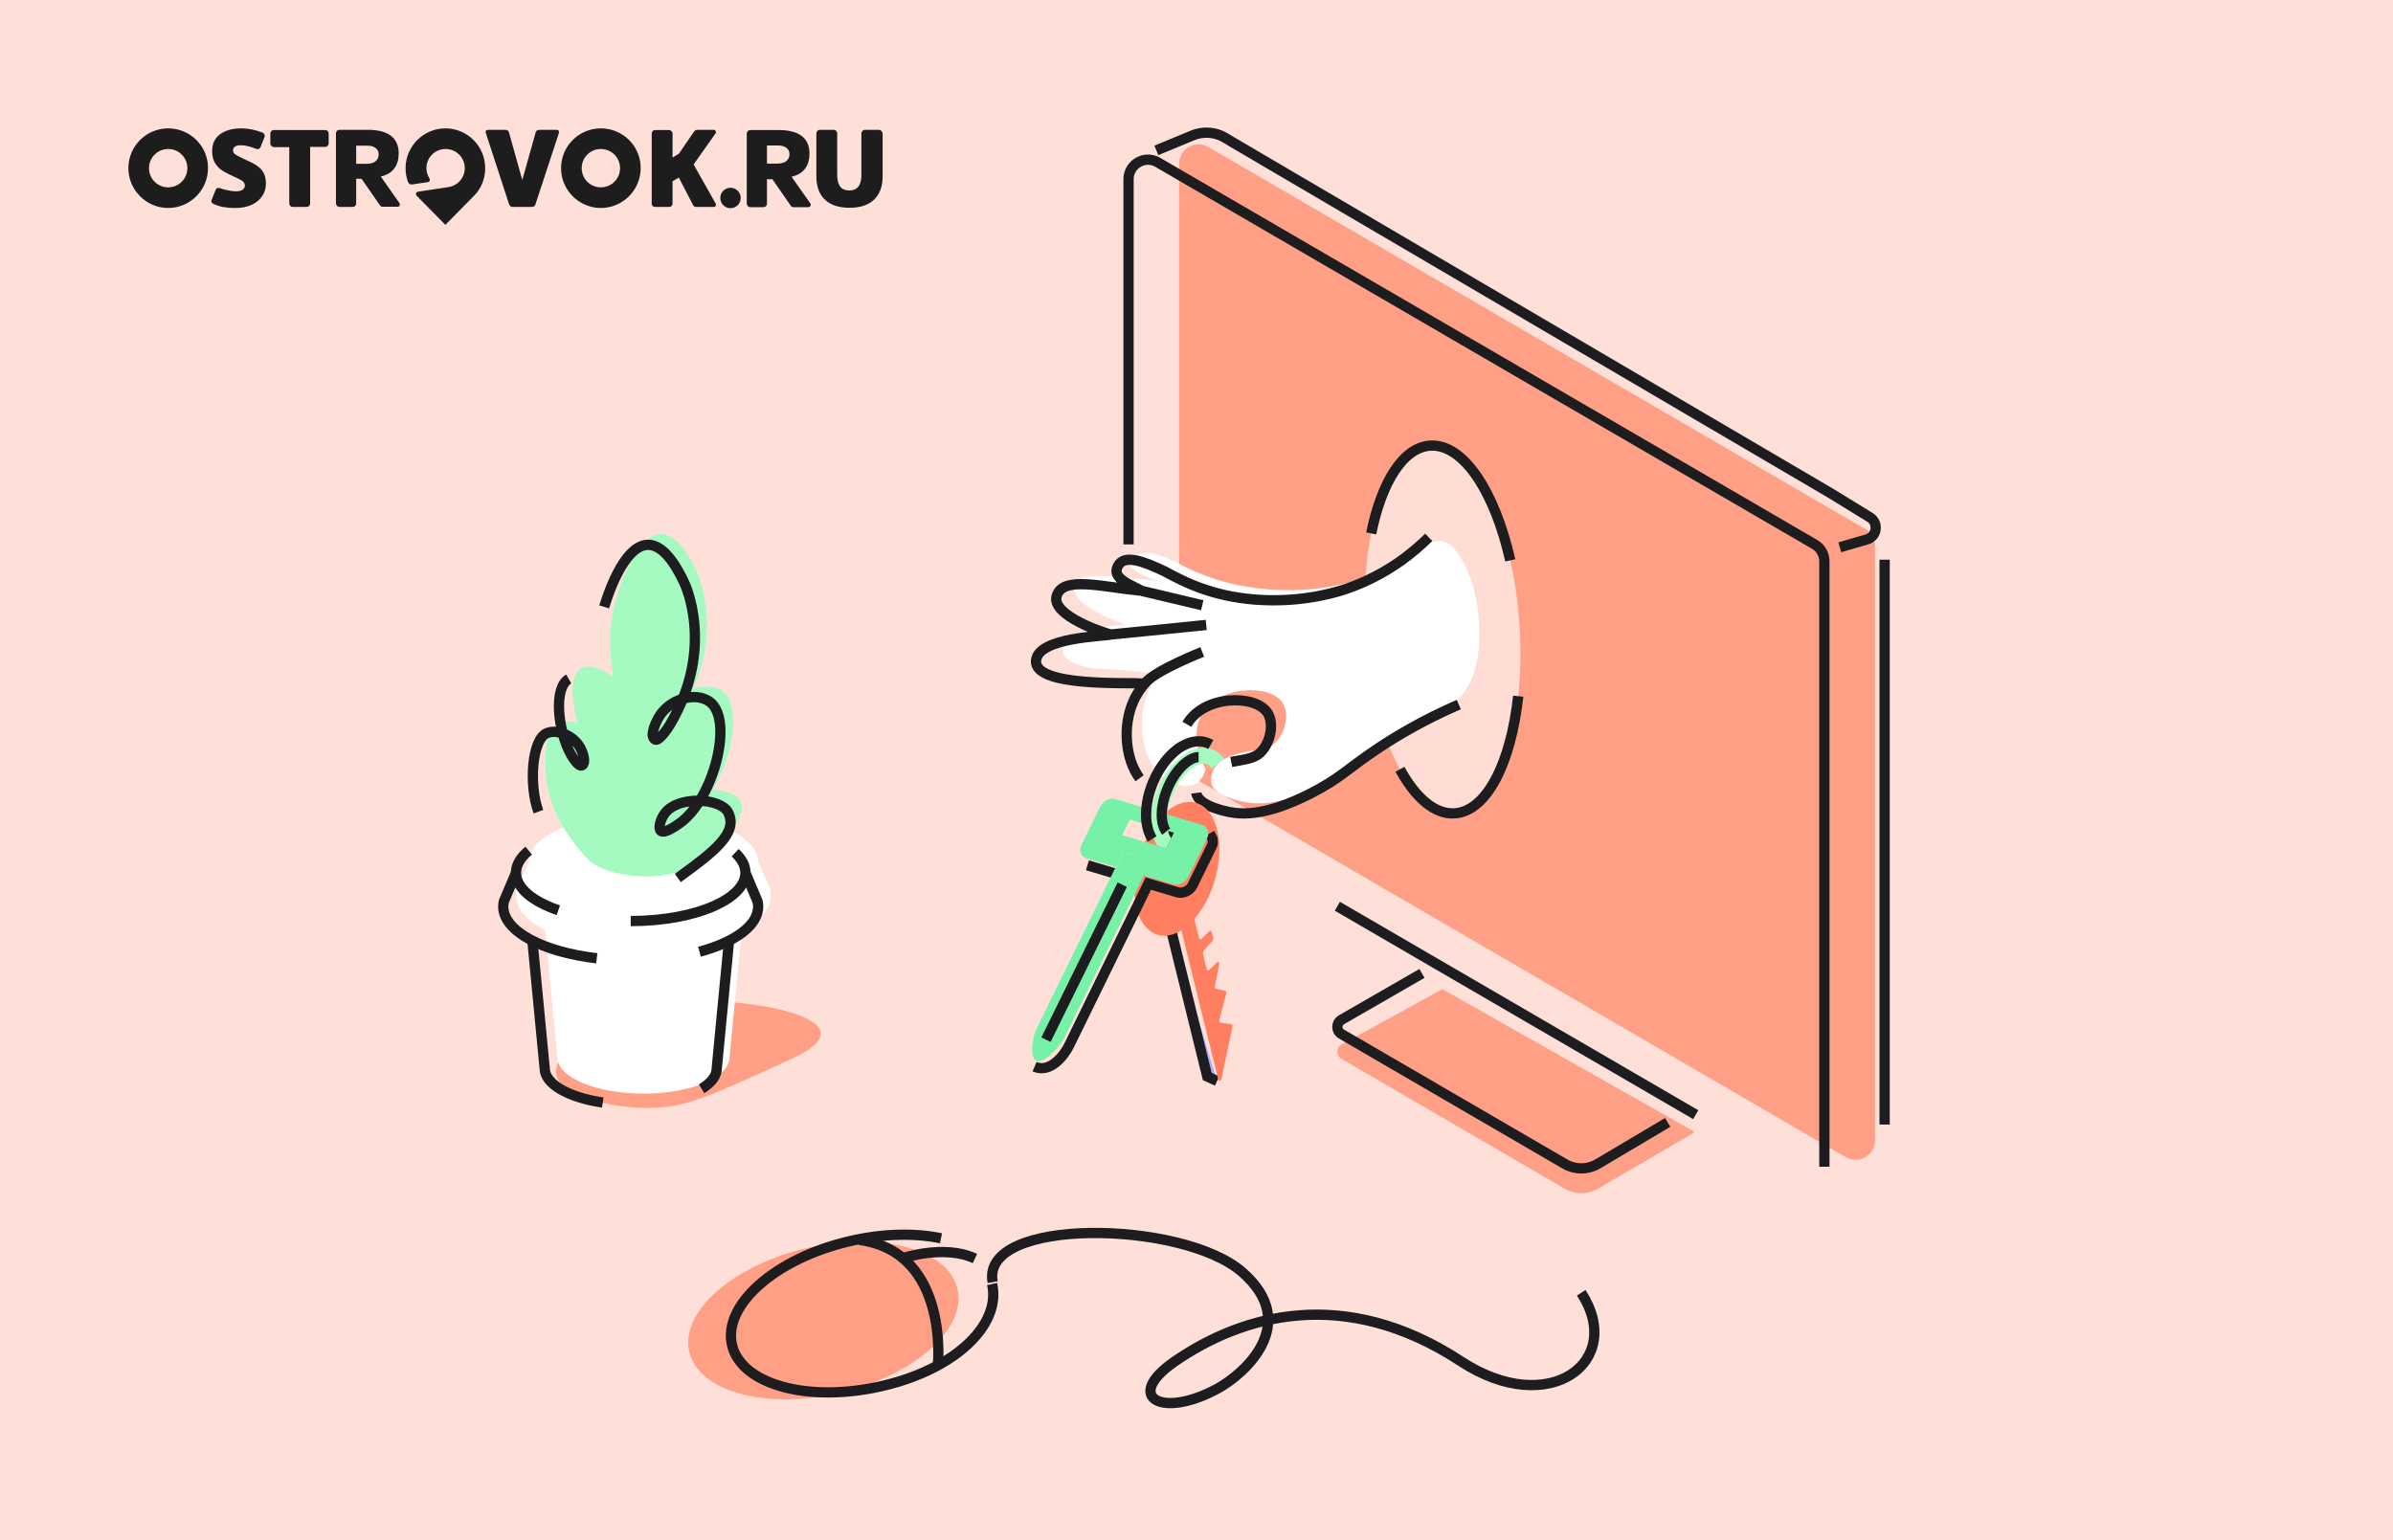 <svg xmlns="http://www.w3.org/2000/svg" width="466" height="300" fill="none"><path fill="#FFE0D8" d="M0 0h466v300H0z"/><path stroke="#1D1D1F" stroke-miterlimit="10" stroke-width="2" d="M367 109v110.006"/><path fill="#FF9F86" d="m359.442 225.368-127.93-74.411c-1.173-.682-1.894-1.939-1.894-3.303V31.922c0-2.935 3.155-4.769 5.678-3.303l127.93 74.411c1.173.681 1.894 1.939 1.894 3.303v115.728c0 2.935-3.155 4.769-5.678 3.303v.004ZM329.888 220.369c-.13.221-.318.416-.565.56l-18.217 10.6c-1.967 1.143-4.388 1.143-6.354 0l-43.529-25.318c-1.055-.614-1.055-2.151 0-2.765l19.663-10.815 49.002 27.738Z"/><path stroke="#1D1D1F" stroke-miterlimit="10" stroke-width="2" d="m324.756 218.594-13.65 8.098c-1.966 1.143-4.387 1.143-6.354 0l-43.529-25.317c-1.058-.615-1.058-2.151 0-2.766l15.682-9.037M260.429 176.492l20.68 12.029 48.885 28.432.226.131M219.766 106.028V34.911c0-2.119 1.646-3.665 3.511-3.809.718-.054 1.468.099 2.167.506l127.93 74.411c1.172.682 1.894 1.939 1.894 3.303v117.903M225.184 29.289l7.039-2.914c2.089-.865 4.465-.685 6.4.484l1.353.817 116.645 68.46 7.513 4.614c1.754 1.076 1.398 3.723-.578 4.298l-5.283 1.538"/><path fill="#FFDDD5" d="M283.303 158.402c8.28-.566 13.913-17.054 12.582-36.829-1.331-19.774-9.123-35.345-17.403-34.779-8.281.566-13.914 17.054-12.583 36.828 1.331 19.774 9.123 35.346 17.404 34.78Z"/><path stroke="#1D1D1F" stroke-miterlimit="10" stroke-width="2" d="M295.647 135.587c-1.41 13.005-6.131 22.386-12.342 22.812-3.876.265-7.641-3.002-10.691-8.581M267.018 103.881c2.017-9.957 6.208-16.73 11.463-17.089 6.44-.439 12.581 8.876 15.621 22.338"/><path fill="#fff" d="M282.643 137.274c-4.797 2.349-8.521 4.628-11.154 6.372-5.1 3.38-6.936 5.291-10.856 7.577-.763.441-1.602.899-2.558 1.386-8.349 4.234-12.94 4.125-15.815 3.559-1.001-.199-6.05-1.29-6.355-3.7-.308-2.414 1.157-4.001 2.803-4.801 3.806-1.85 7.647-1.172 9.623-3.022 2.049-1.92 2.796-5.761 1.411-7.826-2.409-3.594-12.375-3.424-15.673 2.276-2.675 4.625.515 10.342.705 10.671-.101.477-.463 1.85-1.693 2.702-2.243 1.552-5.585-.496-5.932-.711-4.698-2.916-6.106-11.177-3.529-17.073.692-1.581 1.572-2.762 2.259-3.556-3.67-.188-7.412-.717-11.085-.905-2.421.118-7.889-.954-7.889-3.729 0-4.411 11.066-4.516 12.41-4.894-.918-.112-11.527-3.963-10.024-7.749 1.08-2.727 8.086-1.549 16.095-.717-4.079-1.648-6.014-2.391-5.016-4.004 1.575-2.551 5.486-1.271 8.791.419 4.206 2.292 10.627 5.013 20.088 5.365 1.293.048 2.535.038 3.714-.01 6.535-.282 11.193-1.85 12.381-2.266 4.639-1.626 8.361-3.856 11.191-5.967 2.11-1.574 4.952-1.94 6.61.105 1.83 2.257 3.897 6.047 4.647 12.086 1.824 14.659-5.149 18.412-5.149 18.412Z"/><path stroke="#1D1D1F" stroke-miterlimit="10" stroke-width="2" d="M221.917 151.568c-2.795-3.776-3.332-10.13-1.239-14.915.693-1.584 1.573-2.765 2.259-3.556-3.669-.192-21.667.704-21.184-4.465.422-4.551 13.267-4.689 14.617-5.067M239.766 148.387c2.31-.445 4.353-.589 5.624-1.78 2.049-1.92 2.796-5.761 1.41-7.826-2.408-3.591-12.374-3.424-15.672 2.276M284.08 137.216c-6.958 3.022-12.146 6.149-15.533 8.396-6.09 4.033-7.526 5.976-13.413 8.962-8.349 4.231-12.94 4.122-15.816 3.556-.222-.045-.644-.131-1.172-.269-.518-.138-1.14-.32-1.769-.56-.023-.006-.045-.013-.067-.022-.807-.305-1.621-.698-2.243-1.185-.597-.467-1.023-1.018-1.103-1.664M234.893 121.712s-11.218 1.155-18.522 1.85c-.931-.119-11.81-3.633-10.596-7.525 1.214-3.892 8.661-1.773 16.67-.941-2.675-1.386-6.02-2.525-4.737-4.891 1.284-2.365 5.102-.81 9.055 1.05 4.209 2.292 10.084 5.268 19.545 5.621 8.454.313 14.691-1.783 16.098-2.276 7.87-2.756 13.102-7.256 15.812-9.958M234.121 126.977s-9.277 3.627-11.183 6.117M234.121 117.871l-11.679-2.772"/><path fill="#AEA8FF" d="m227.912 180.535 7.186 29.127 1.91.857"/><path stroke="#1D1D1F" stroke-miterlimit="10" stroke-width="2" d="m227.912 180.535 7.186 29.127 1.91.857"/><path fill="#AEA8FF" d="M227.025 160.815c.518.154.937.647 1.134 1.45.401 1.617-.251 3.867-1.448 5.025-.604.583-1.23.778-1.757.621"/><path stroke="#1D1D1F" stroke-miterlimit="10" stroke-width="2" d="M227.025 160.815c.518.154.937.647 1.134 1.45.401 1.617-.251 3.867-1.448 5.025-.604.583-1.23.778-1.757.621"/><path fill="#FF7F60" d="m239.81 199.487-2.157-.336c-.175-.029-.257-.298-.178-.593l1.306-5.002c.076-.285 0-.544-.165-.583l-1.846-.432c-.153-.032-.229-.262-.178-.528l.81-4.135c.083-.433-.165-.685-.426-.436l-1.534 1.482c-.178.17-.366.115-.426-.118l-.743-3.012c-.051-.221.028-.528.184-.704l1.623-1.825c.166-.185.248-.515.178-.736l-.343-1.075c-.067-.215-.248-.253-.416-.09l-1.554 1.501c-.178.17-.365.115-.425-.121l-.934-3.774c3.822-4.375 5.801-11.865 4.447-17.351-1.439-5.848-6.131-7.192-10.471-3.002-4.34 4.189-6.688 12.335-5.245 18.183 1.251 5.079 4.949 6.763 8.743 4.375l7.183 29.124c.064.262.264.272.426.118.089-.086.168-.23.21-.41l2.109-9.976c.061-.282-.022-.519-.184-.548l.006.004Zm-10.942-31.56c-1.2 1.159-2.494.788-2.897-.829-.397-1.616.251-3.866 1.452-5.021 1.194-1.159 2.494-.788 2.891.829.397 1.616-.251 3.866-1.449 5.021h.003Z"/><path stroke="#1D1D1F" stroke-miterlimit="10" stroke-width="2" d="m235.556 162.307.397.694c.022.035.041.071.057.106.007.013.013.029.019.045.013.035.029.07.042.105.006.02.016.039.022.058.003.013.006.026.009.038.016.055.029.109.042.167.003.016.012.035.012.054v.026c.004.032.01.064.01.096.003.038.01.08.01.121v.189c0 .01-.004.023-.004.032-.003.064-.012.125-.025.189-.003.026-.006.048-.013.074-.019.086-.044.176-.076.262v.007c-.029.076-.06.15-.095.224l-3.708 7.573c-.032.067-.07.134-.111.201-.003.007-.01.01-.01.013-.044.074-.092.144-.146.211-.006.007-.013.016-.019.026-.013.016-.028.032-.041.048-.032.038-.064.074-.096.109-.009.009-.022.022-.031.035-.013.013-.029.026-.042.038-.028.029-.057.058-.089.087-.012.013-.028.025-.041.038-.013.01-.028.019-.041.032-.032.026-.061.051-.092.074-.016.013-.032.025-.048.038-.013.01-.029.019-.041.029-.035.022-.067.045-.102.067-.016.013-.032.026-.051.035-.012.01-.025.016-.038.023-.038.022-.076.045-.117.064-.019.009-.039.022-.058.032-.012.003-.022.009-.031.013-.054.025-.112.048-.166.07-.015.006-.031.016-.05.022-.004.004-.01.004-.013.004-.092.035-.184.064-.277.086-.009.003-.015.01-.025.01-.016.006-.029.006-.044.009-.073.016-.147.029-.22.039-.022.003-.044.009-.066.009-.092.01-.185.016-.277.016h-.054c-.076-.003-.152-.009-.229-.019-.025-.003-.05-.006-.076-.009-.092-.016-.184-.036-.273-.061l-5.617-1.681-15.479 31.614c-.954 1.899-3.626 5.368-6.681 4.05"/><path fill="#81E5F5" d="m211.76 168.516 6.389 1.911-6.389-1.911Z"/><path stroke="#1D1D1F" stroke-miterlimit="10" stroke-width="2" d="m211.76 168.516 6.389 1.911"/><path fill="#76F2A8" d="M234.015 160.633c1.128.336 1.601 1.504 1.061 2.605l-3.708 7.573c-.54 1.101-1.89 1.722-3.018 1.386l-5.617-1.68 1.414-2.89-5.481-1.639-1.413 2.89-5.618-1.68c-1.127-.336-1.598-1.505-1.061-2.606l3.708-7.573c.54-1.101 1.887-1.725 3.015-1.386l16.718 5.003v-.003Zm-6.904 4.564 1.484-3.031-8.569-2.564-1.484 3.031 8.569 2.564Z"/><path fill="#76F2A8" d="m224.154 167.627-1.414 2.89-15.479 31.614c-.727 1.482-3.828 4.948-5.343 4.497-1.51-.452-.865-4.654-.137-6.136l15.479-31.614 1.413-2.89 5.481 1.639Z"/><path fill="#A4FAC1" d="m227.642 162.47-3.39-1.014c.166 1.245.54 2.333 1.1 3.21l1.763.528.962-1.968c-.168-.208-.314-.461-.435-.756Zm9.118-16.192c-1.432-.832-3.151-.842-4.908-.032-.235.102-.467.227-.699.362-2.326 1.35-4.35 3.959-5.62 6.939-.563 1.331-.979 2.736-1.195 4.138-.003.016-.006.032-.006.048-.121.743-.178 1.482-.178 2.209 0 .31.013.608.035.902.016.209.038.41.063.612.166 1.245.54 2.333 1.1 3.21l1.763.528.962-1.968c-.168-.208-.314-.461-.435-.756-.086-.201-.155-.419-.216-.656-.143-.544-.216-1.178-.216-1.872 0-.432.029-.877.083-1.322.003-.016.003-.029.006-.045.175-1.392.604-2.826 1.207-4.154 1.014-2.238 2.523-4.184 4.175-5.144.057-.035.114-.067.175-.096.451-.243.997-.454 1.528-.454.295 0 .581.064.848.217.293.167.543.435.75.791.616-.759 1.423-1.341 2.262-1.754.067-.029.127-.061.191-.087-.445-.681-1.011-1.232-1.675-1.616Z"/><path stroke="#1D1D1F" stroke-miterlimit="10" stroke-width="2" d="M224.379 163.386c-.559-.877-.934-1.966-1.099-3.211-.025-.201-.048-.403-.063-.611-.023-.294-.035-.592-.035-.903 0-.726.057-1.465.178-2.208 0-.016.003-.032.006-.048.216-1.402.632-2.807 1.194-4.139 1.271-2.979 3.295-5.588 5.621-6.939.232-.134.464-.259.699-.361 1.757-.81 3.475-.801 4.908.032m-8.683 16.947c-.168-.208-.314-.46-.435-.755-.086-.202-.156-.419-.216-.656-.143-.544-.216-1.178-.216-1.873 0-.432.029-.877.083-1.321.003-.016.003-.029.006-.045.175-1.393.604-2.826 1.207-4.155 1.014-2.237 2.523-4.183 4.175-5.143.057-.036.114-.068.175-.096.451-.244.997-.455 1.528-.455M218.543 172.29l-14.853 30.189"/><path fill="#FF9F86" d="M109.422 205.773c-5.593 7.513 10.83 10.198 17.221 9.994 6.39-.204 9.473-1.219 27.566-9.588 18.093-8.37-12.949-11.963-16.794-10.925-12.436 3.357-22.401 3.006-27.993 10.519Z"/><path stroke="#1D1D1F" stroke-miterlimit="10" stroke-width="2" d="M134.078 156.012h-.005"/><path fill="#fff" d="M125.304 177.27H105.79l2.759 28.67c0 3.895 7.5 7.05 16.755 7.05 9.254 0 16.755-3.157 16.755-7.05l2.759-28.67h-19.514Z"/><path fill="#fff" d="m150.127 173.452-2.482-5.584h-3.058c-4.55-2.36-11.496-3.868-19.281-3.868-7.784 0-14.731 1.508-19.281 3.868h-3.058l-2.482 5.584h.113c-.074.328-.113.659-.113.995 0 5.769 11.114 10.446 24.821 10.446s24.821-4.677 24.821-10.446c0-.336-.039-.667-.112-.995h.112Z"/><path fill="#fff" d="M125.303 177.268c12.338 0 22.339-4.208 22.339-9.4 0-5.191-10.001-9.4-22.339-9.4-12.337 0-22.339 4.209-22.339 9.4 0 5.192 10.002 9.4 22.339 9.4Z"/><path fill="#A4FAC1" d="M134.474 168.88c6.998-5.065 11.024-10.234 9.792-12.782-1.365-2.817-9.593-3.303-12.274.138-.877 1.126-1.401 2.982-.828 3.474.721.617 3.038-1.04 3.725-1.529 6.615-4.729 10.526-20.165 5.792-23.618-2.833-2.064-9.039-.047-10.619 3.335-.738 1.58-.633 3.816 0 4.028.668.225 1.93-1.896 2.619-3.056 8.97-15.095 3.033-27.506 3.033-27.506-.928-1.941-3.528-7.376-7.032-7.364-4.874.017-8.081 10.55-8.549 12.086-1.98 6.502-1.36 12.273-.688 15.7-3.921-2.612-5.604-2.01-6.207-1.667-3.004 1.716-1.683 9.966.894 14.587.405.723 1.319 2.367 1.728 2.222.402-.144.37-2.042-.414-3.474-1.211-2.214-4.401-3.656-6.481-2.779-2.916 1.232-2.803 6.667-2.759 8.891.169 8.122 5.077 14.481 8.549 18.06 0 0 2.604 2.617 9.823 3.029 6.15.35 9.896-1.78 9.896-1.78v.005Z"/><path stroke="#1D1D1F" stroke-miterlimit="10" stroke-width="2" d="M136.624 212.045c1.862-1.136 2.952-2.516 2.952-3.999l2.392-24.843M103.677 183.203l2.389 24.843c0 3.093 4.732 5.722 11.313 6.672"/><path stroke="#1D1D1F" stroke-miterlimit="10" stroke-width="2" d="M116.215 186.626C105.713 185.409 98 181.361 98 176.555c0-.339.039-.669.113-.998l2.369-5.583M145.161 169.976l2.369 5.584c.074.328.113.659.113.997 0 3.693-4.555 6.939-11.433 8.796"/><path stroke="#1D1D1F" stroke-miterlimit="10" stroke-width="2" d="M108.725 177.271c-5.03-1.723-8.243-4.352-8.243-7.295 0-1.552.895-3.019 2.48-4.31M143.156 166.076c1.289 1.187 2.007 2.508 2.007 3.9 0 2.461-2.247 4.703-5.925 6.379-4.082 1.859-9.923 3.024-16.414 3.024"/><path stroke="#1D1D1F" stroke-linejoin="round" stroke-width="2" d="M110.756 132.228c-3.004 1.715-2.147 10.088.431 14.712.404.723 1.524 2.483 2.188 2.098.664-.385.37-2.041-.414-3.473-1.21-2.214-4.401-3.656-6.481-2.78-2.916 1.232-3.516 10.119-1.632 15.293M131.992 170.988c6.998-5.065 11.864-8.785 9.792-12.782-1.441-2.777-9.593-3.303-12.274.139-.877 1.125-1.401 2.982-.828 3.473.72.617 3.038-1.04 3.724-1.528 6.616-4.73 10.527-20.166 5.793-23.619-2.833-2.064-8.062-.513-10.063 3.273-.814 1.541-1.551 3.498-.554 4.091.607.362 2.193-1.738 2.881-2.898 8.971-15.095 2.772-27.668 2.772-27.668-.929-1.94-3.529-7.376-7.033-7.363-4.873.017-8.081 10.55-8.549 12.086"/><path fill="#FF9F86" d="M163.559 271.253c14.424-3.365 24.676-12.401 22.897-20.184-1.779-7.783-14.914-11.365-29.338-8.001-14.425 3.364-24.676 12.401-22.897 20.183 1.778 7.783 14.914 11.366 29.338 8.002Z"/><path stroke="#1D1D1F" stroke-miterlimit="10" stroke-width="2" d="M193.193 250.066c.702 3.068-.221 6.278-2.48 9.248-3.471 4.562-10.097 8.556-18.835 10.594-14.424 3.364-27.559-.218-29.338-8.001-1.779-7.783 8.473-16.819 22.897-20.183 6.506-1.518 12.75-1.622 17.808-.565"/><path stroke="#1D1D1F" stroke-miterlimit="10" stroke-width="2" d="M182.606 266.367s2.559-22.447-15.239-24.898"/><path stroke="#1D1D1F" stroke-miterlimit="10" stroke-width="2" d="M175.609 245.098s8.161-2.84 14.249 0M193.308 249.697c-2.425-12.763 36.892-12.087 48.543-2.001 11.652 10.086.425 19.917-4.75 22.734-10.99 5.981-18.345 1.61-8.342-5.282 13.092-9.02 32.995-14.925 55.782 0 17.158 11.238 32.077 0 23.375-13.384"/><g clip-path="url(#a)"><path fill="#1D1D1D" d="M64.003 27.922v-1.907c0-.447-.325-.69-.69-.69h-9.984c-.446 0-.69.365-.69.731v1.907c0 .365.365.69.731.69h2.963v10.958c0 .406.284.69.69.69h2.679c.406 0 .69-.284.69-.69V28.612h2.963c.325 0 .649-.284.649-.69Zm40.262 11.892c.081-.203 3.693-11.283 4.586-13.962.081-.325-.122-.568-.446-.568h-3.41c-.406 0-.609.284-.69.528-.081.244-2.597 9.254-2.597 9.254s-2.517-9.051-2.598-9.294c-.081-.244-.284-.487-.69-.487h-3.409c-.325 0-.528.243-.406.609.162.487 4.465 13.637 4.546 13.921.122.325.406.487.649.487h3.775c.406 0 .609-.243.69-.487Zm-62.665-.081c.609.243 1.258.487 1.745.568.69.122 1.502.203 2.516.203 1.218 0 2.232-.203 3.125-.609.893-.406 1.583-.974 2.07-1.705.487-.731.731-1.542.731-2.476 0-1.015-.243-1.867-.771-2.516-.487-.69-1.421-1.299-2.719-1.867-1.339-.609-2.192-1.055-2.476-1.258-.325-.243-.447-.487-.447-.812 0-.284.122-.487.365-.69.243-.203.609-.284 1.136-.284.852 0 1.867.243 2.963.69.365.162.771.041.933-.406.243-.649.609-1.583.731-1.826.162-.446-.081-.812-.406-.933-1.38-.528-2.76-.812-4.099-.812-1.786 0-3.166.406-4.18 1.177-1.015.771-1.502 1.867-1.502 3.247 0 .731.122 1.38.365 1.948.243.528.609 1.015 1.096 1.461.487.406 1.218.852 2.232 1.299 1.096.487 1.745.812 1.989.974.243.162.446.325.528.487.122.162.162.325.162.528 0 .325-.122.609-.406.812-.284.203-.731.325-1.339.325-.69 0-1.461-.162-2.313-.365-.243-.081-.528-.162-.771-.244-.284-.122-.731-.081-.893.406-.203.528-.528 1.299-.731 1.826-.203.406.081.731.365.852ZM32.752 25c-4.302 0-7.752 3.49-7.752 7.752 0 4.261 3.49 7.752 7.752 7.752 4.261 0 7.752-3.49 7.752-7.752.041-4.262-3.45-7.752-7.752-7.752Zm0 11.486c-2.07 0-3.734-1.664-3.734-3.734 0-2.07 1.664-3.734 3.734-3.734 2.07 0 3.734 1.664 3.734 3.734s-1.664 3.734-3.734 3.734Zm36.609-1.664h1.055s3.45 4.992 3.572 5.154c.122.203.284.284.568.284h2.882c.446 0 .528-.446.365-.69-.162-.243-3.653-5.195-3.653-5.195 2.516-.568 3.49-2.313 3.49-4.505 0-2.963-1.948-4.586-6.007-4.586h-5.52c-.406 0-.69.325-.69.69v13.637c0 .365.325.69.69.69h2.557c.365 0 .69-.284.69-.649v-4.83Zm0-6.453h2.192c1.38 0 2.192.69 2.192 1.664 0 1.258-.933 1.867-2.354 1.867h-2.029v-3.531Zm88.437 11.242c-.163-.243-3.653-5.195-3.653-5.195 2.516-.568 3.49-2.313 3.49-4.505 0-2.963-1.948-4.586-6.006-4.586h-5.52c-.406 0-.69.325-.69.69v13.637c0 .365.325.69.69.69h2.557c.365 0 .69-.284.69-.649v-4.789h1.055s3.45 4.992 3.572 5.154c.121.203.284.284.568.284h2.882c.446-.041.527-.528.365-.731Zm-6.413-7.752h-2.029v-3.531h2.192c1.379 0 2.191.69 2.191 1.664 0 1.258-.933 1.867-2.354 1.867Zm-7.143 6.697c0-1.096-.893-1.989-1.989-1.989-1.095 0-1.988.893-1.988 1.989 0 1.096.893 1.989 1.988 1.989 1.096 0 1.989-.893 1.989-1.989Zm26.868-13.272h-2.679c-.405 0-.69.365-.69.69v8.077c0 1.055-.202 1.826-.608 2.313-.406.487-.974.731-1.746.731-.771 0-1.379-.243-1.745-.731-.406-.487-.609-1.258-.609-2.313v-8.077c0-.365-.284-.69-.69-.69h-2.678c-.447 0-.69.365-.69.731v8.361c0 1.948.568 3.49 1.664 4.505 1.096 1.055 2.719 1.583 4.789 1.583s3.693-.528 4.789-1.583c1.096-1.055 1.664-2.557 1.664-4.505v-8.361c-.04-.365-.324-.731-.771-.731Zm-43.508 15.017h2.678c.406 0 .69-.284.69-.649v-4.343l1.218-.731s2.679 5.195 2.8 5.398c.122.203.325.325.609.325h3.409c.406 0 .487-.447.366-.649-.122-.203-4.302-7.63-4.302-7.63s4.18-5.926 4.302-6.088c.121-.162.04-.649-.366-.649h-3.246c-.203 0-.406.122-.569.284-.121.203-3.003 4.383-3.003 4.383l-1.218.731v-4.667c0-.365-.324-.69-.69-.69h-2.678c-.406 0-.69.284-.69.731v13.596c-.041.365.284.649.69.649Zm-47.324-4.383c.933-.122 2.76-.406 3.044-.447.406-.081.446-.487.325-.69-.365-.568-.609-1.299-.609-2.029 0-2.07 1.664-3.734 3.734-3.734 2.07 0 3.734 1.664 3.734 3.734 0 1.907-1.421 3.45-3.247 3.693 0 0-5.439.812-5.885.893-.406.081-.487.528-.203.812 1.421 1.461 5.56 5.641 5.56 5.641s4.14-4.18 5.56-5.641c1.38-1.38 2.192-3.288 2.192-5.398 0-4.302-3.49-7.752-7.752-7.752-4.261 0-7.752 3.49-7.752 7.752 0 .933.162 1.867.487 2.719.162.284.406.528.812.447Zm36.731-10.918c-4.302 0-7.752 3.49-7.752 7.752 0 4.261 3.49 7.752 7.752 7.752 4.261 0 7.752-3.49 7.752-7.752.04-4.262-3.45-7.752-7.752-7.752Zm0 11.486c-2.07 0-3.734-1.664-3.734-3.734 0-2.07 1.664-3.734 3.734-3.734 2.07 0 3.734 1.664 3.734 3.734s-1.664 3.734-3.734 3.734Z"/></g><defs><clipPath id="a"><path fill="#fff" d="M25 25h146.881v18.791H25z"/></clipPath></defs></svg>